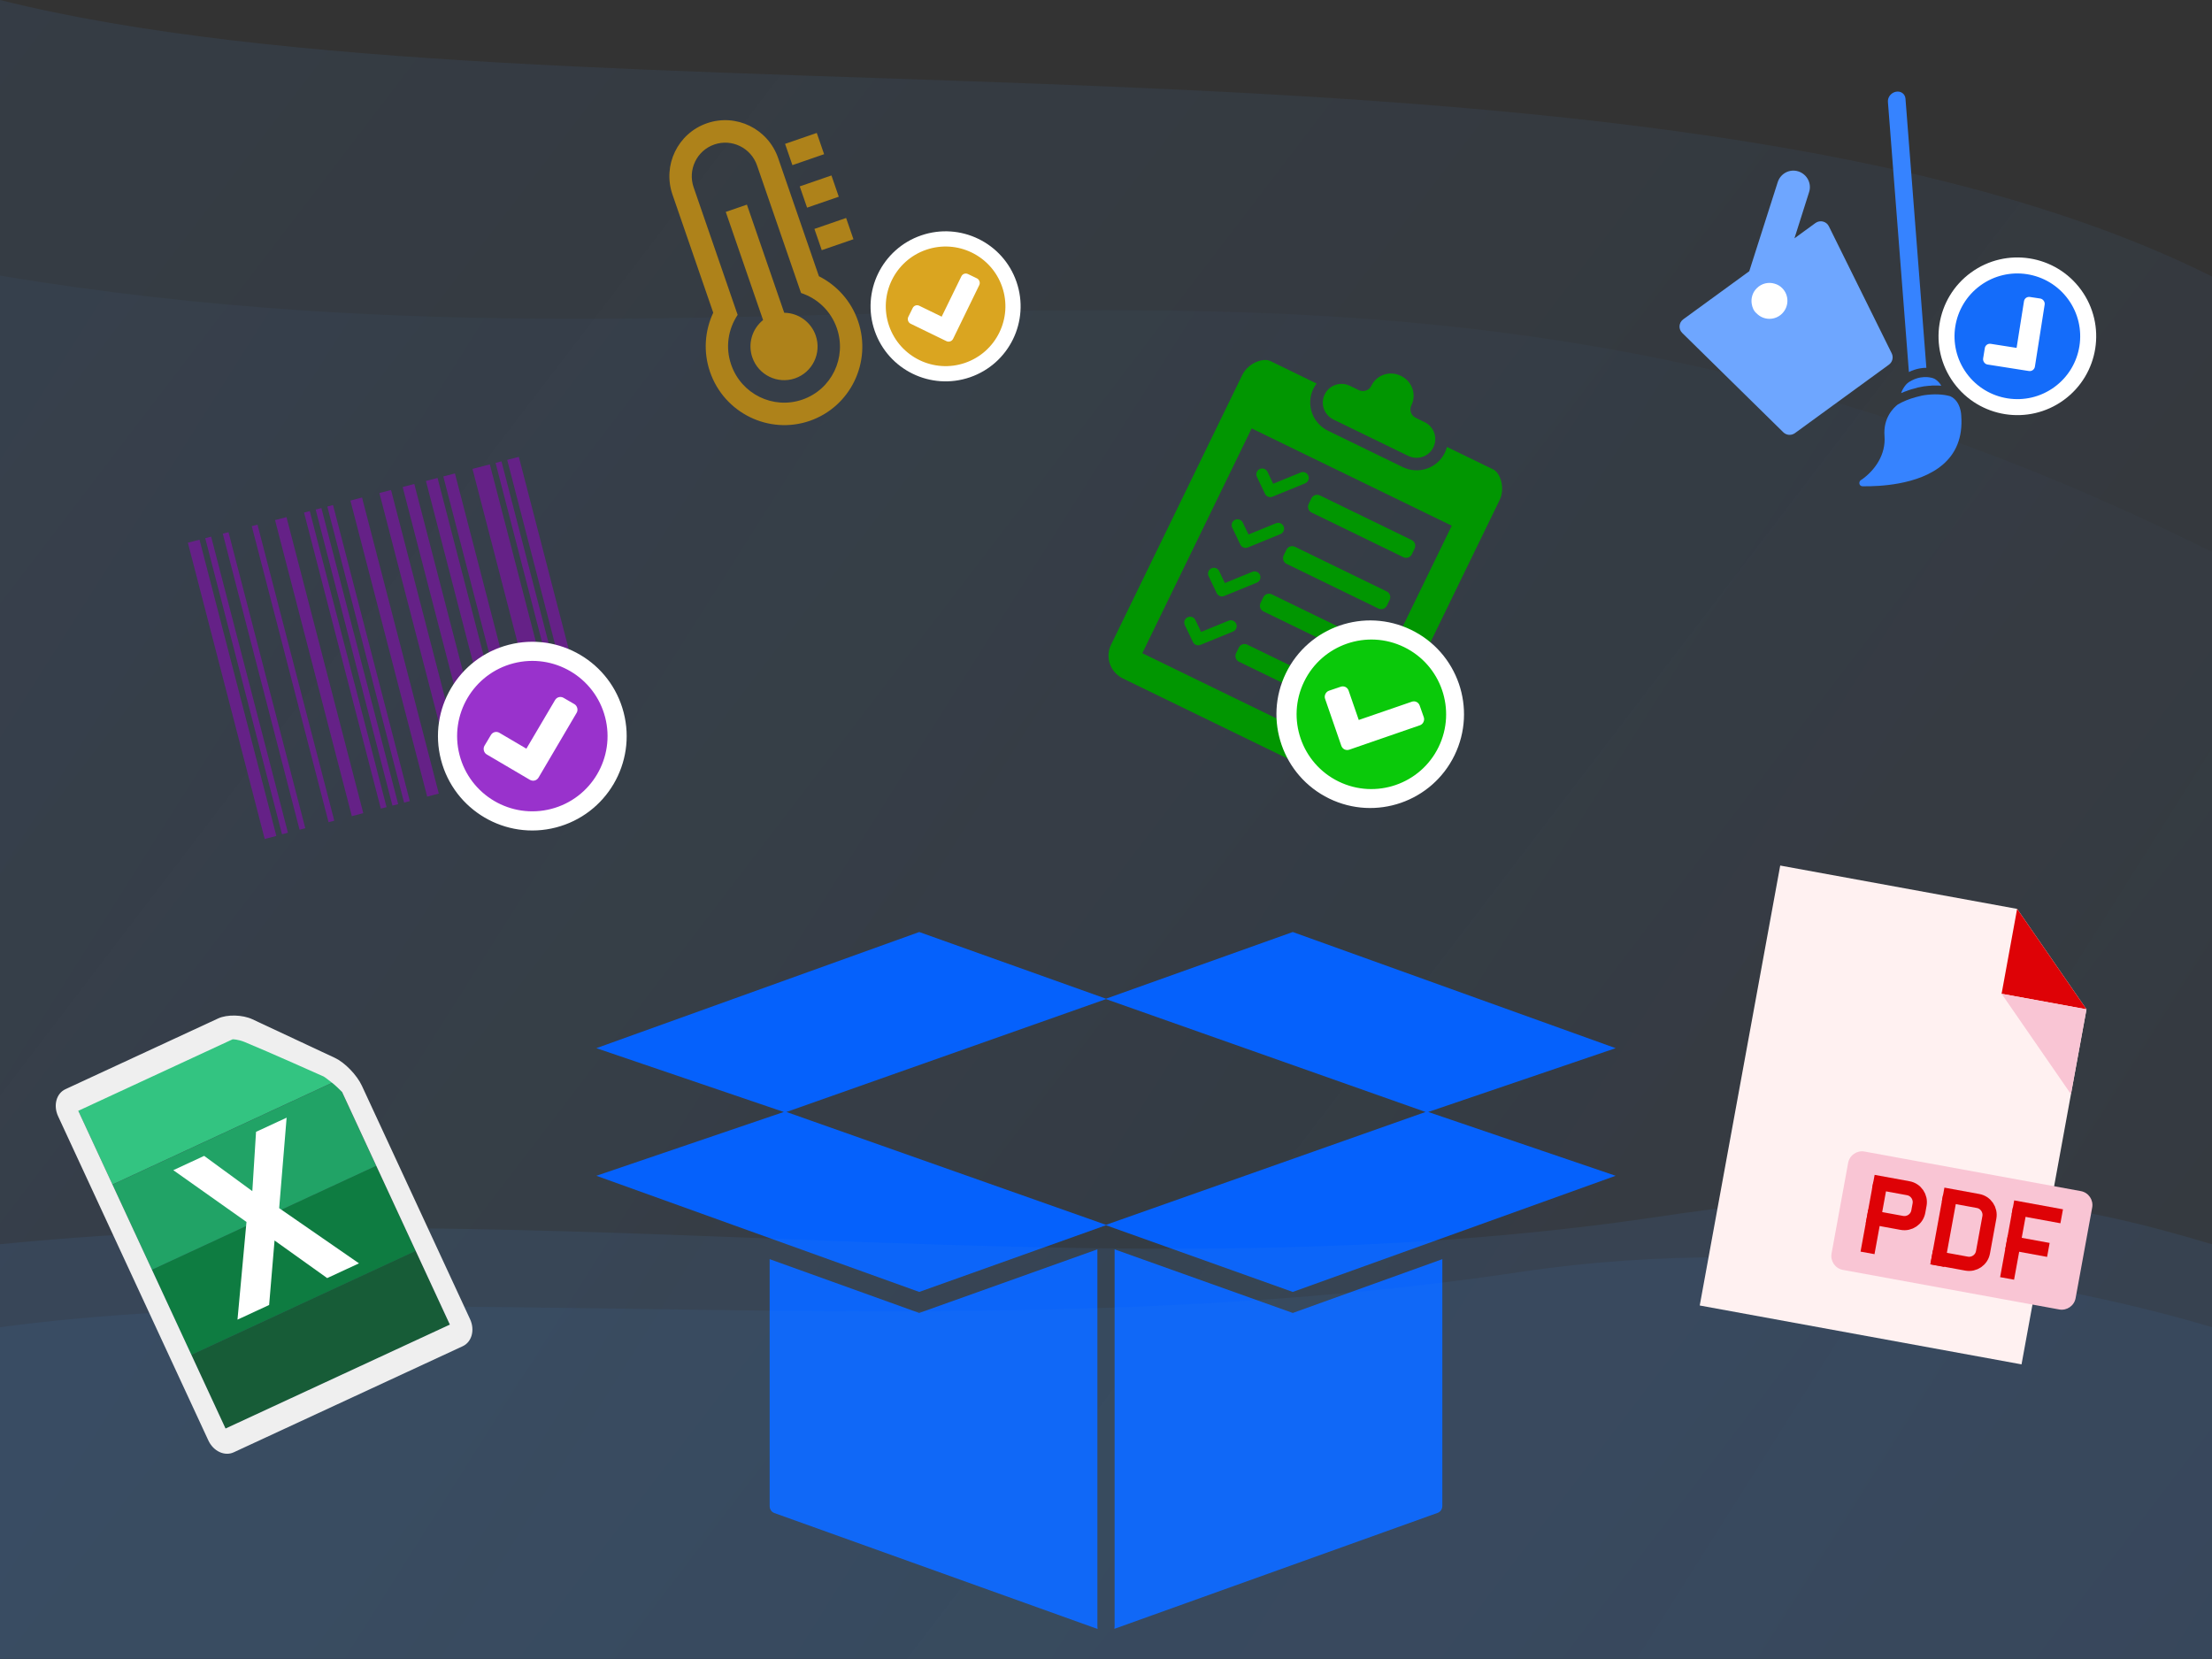 <?xml version="1.0" encoding="UTF-8" standalone="no"?>
<!DOCTYPE svg PUBLIC "-//W3C//DTD SVG 1.1//EN" "http://www.w3.org/Graphics/SVG/1.1/DTD/svg11.dtd">
<svg width="100%" height="100%" viewBox="0 0 800 600" version="1.1" xmlns="http://www.w3.org/2000/svg" xmlns:xlink="http://www.w3.org/1999/xlink" xml:space="preserve" xmlns:serif="http://www.serif.com/" style="fill-rule:evenodd;clip-rule:evenodd;">
    <rect x="0" y="0" width="800" height="600" fill="#333333" stroke="none"/>
    <path d="M0,0C200,50 600,0 800,100L800,600L0,600L0,0Z" style="fill:url(#_Linear1);fill-rule:nonzero;"/>
    <g transform="matrix(1,0,0,1,0.003,-0.323)">
        <path d="M0,100C300,150 500,50 800,200L800,600L0,600L0,100Z" style="fill:url(#_Linear2);fill-rule:nonzero;"/>
    </g>
    <g transform="matrix(3.15,-0.817,0.817,3.15,142.188,234.004)">
        <g transform="matrix(1,0,0,1,-24,-24)">
            <g transform="matrix(1,0,0,1,-114.117,-59.547)">
                <g>
                    <g transform="matrix(0.991,0,0,0.959,1.053,-53.51)">
                        <path d="M120.31,160.711L120.31,125.243L118.961,125.243L118.961,160.711L120.31,160.711ZM121.658,160.686L121.658,125.243L120.973,125.243L120.973,160.686L121.658,160.686ZM123.669,160.686L123.669,125.243L123.006,125.243L123.006,160.686L123.669,160.686ZM127.028,160.686L127.028,125.243L126.365,125.243L126.365,160.686L127.028,160.686ZM130.388,160.686L130.388,125.243L129.061,125.243L129.061,160.686L130.388,160.686ZM133.084,160.686L133.084,125.243L132.421,125.243L132.421,160.686L133.084,160.686ZM134.432,160.686L134.432,125.243L133.769,125.243L133.769,160.686L134.432,160.686ZM135.78,160.686L135.78,125.243L135.117,125.243L135.117,160.686L135.78,160.686ZM139.14,160.686L139.14,125.243L137.792,125.243L137.792,160.686L139.14,160.686ZM142.499,160.686L142.499,125.243L141.151,125.243L141.151,160.686L142.499,160.686ZM145.195,160.686L145.195,125.243L143.847,125.243L143.847,160.686L145.195,160.686ZM147.891,160.686L147.891,125.243L146.543,125.243L146.543,160.686L147.891,160.686ZM149.903,160.686L149.903,125.243L148.555,125.243L148.555,160.686L149.903,160.686ZM153.947,160.686L153.947,125.243L151.936,125.243L151.936,160.686L153.947,160.686ZM155.295,160.686L155.295,125.243L154.61,125.243L154.61,160.686L155.295,160.686ZM157.306,160.711L157.306,125.243L155.958,125.243L155.958,160.711L157.306,160.711Z" style="fill:rgb(101,33,135);fill-rule:nonzero;"/>
                    </g>
                    <g transform="matrix(1,0,0,1,0.609,0.449)">
                        <g id="circle1" transform="matrix(0,1,-1,0,246.559,-53.426)">
                            <circle cx="149.993" cy="96.566" r="10.485" style="fill:white;"/>
                        </g>
                        <path id="check" d="M155.611,94.802C155.611,94.987 155.546,95.161 155.415,95.292L149.506,101.201C149.375,101.332 149.19,101.408 149.005,101.408C148.831,101.408 148.646,101.332 148.515,101.201L144.575,97.262C144.445,97.131 144.38,96.957 144.38,96.772C144.38,96.587 144.445,96.402 144.575,96.271L145.566,95.292C145.696,95.161 145.871,95.085 146.056,95.085C146.241,95.085 146.415,95.161 146.545,95.292L149.005,97.751L153.445,93.322C153.576,93.191 153.75,93.115 153.935,93.115C154.12,93.115 154.294,93.191 154.425,93.322L155.415,94.301C155.546,94.432 155.611,94.617 155.611,94.802ZM158.354,96.565C158.354,91.951 154.61,88.207 149.995,88.207C145.381,88.207 141.637,91.951 141.637,96.565C141.637,101.18 145.381,104.924 149.995,104.924C154.61,104.924 158.354,101.18 158.354,96.565Z" style="fill:rgb(153,50,204);fill-rule:nonzero;"/>
                    </g>
                </g>
            </g>
        </g>
    </g>
    <g transform="matrix(2.198,-1.601,1.601,2.198,678.337,113.659)">
        <g transform="matrix(1,0,0,1,-24,-24)">
            <clipPath id="_clip3">
                <rect x="0" y="0" width="48" height="48"/>
            </clipPath>
            <g clip-path="url(#_clip3)">
                <g transform="matrix(1,0,0,1,-0.117,-59.547)">
                    <g>
                        <g transform="matrix(1,0,0,1,0.091,0)">
                            <g id="circle11" serif:id="circle1" transform="matrix(0,1,-1,0,134.108,60.461)">
                                <circle cx="36.555" cy="96.566" r="10.485" style="fill:white;"/>
                            </g>
                            <g id="check1" serif:id="check" transform="matrix(1,0,0,1,0.984,0.45)">
                                <path d="M42.173,94.802C42.173,94.987 42.108,95.161 41.977,95.292L36.068,101.201C35.937,101.332 35.752,101.408 35.567,101.408C35.393,101.408 35.208,101.332 35.077,101.201L31.138,97.262C31.007,97.131 30.942,96.957 30.942,96.772C30.942,96.587 31.007,96.402 31.138,96.271L32.128,95.292C32.259,95.161 32.433,95.085 32.618,95.085C32.803,95.085 32.977,95.161 33.107,95.292L35.567,97.751L40.008,93.322C40.138,93.191 40.312,93.115 40.497,93.115C40.682,93.115 40.856,93.191 40.987,93.322L41.977,94.301C42.108,94.432 42.173,94.617 42.173,94.802ZM44.916,96.565C44.916,91.951 41.172,88.207 36.557,88.207C31.943,88.207 28.199,91.951 28.199,96.565C28.199,101.18 31.943,104.924 36.557,104.924C41.172,104.924 44.916,101.18 44.916,96.565Z" style="fill:rgb(20,108,250);fill-rule:nonzero;"/>
                            </g>
                        </g>
                        <g transform="matrix(1,0,0,-1,0,150.965)">
                            <path d="M3.035,81.938L13.906,81.938L23.938,89.285C24.922,90.008 26.293,89.801 27.004,88.82C27.715,87.836 27.512,86.465 26.527,85.754L21.34,81.938L24.793,81.938C25.543,81.938 26.117,81.258 25.98,80.527L22.789,61.949C22.684,61.375 22.188,60.957 21.602,60.957L6.141,60.957C5.555,60.957 5.051,61.375 4.953,61.961L1.867,80.539C1.73,81.266 2.297,81.938 3.035,81.938Z" style="fill:rgb(110,166,255);fill-rule:nonzero;"/>
                        </g>
                        <g>
                            <g transform="matrix(1,0,0,-1,0,189.801)">
                                <path d="M24.316,94.352C24.094,94.457 23.898,94.61 23.672,94.719L23.316,94.887C23.039,95.024 22.766,95.153 22.469,95.235C22.246,95.344 21.988,95.406 21.762,95.492C21.547,95.535 21.359,95.613 21.156,95.668C20.988,95.692 20.84,95.742 20.684,95.785C20.848,95.891 21.012,95.989 21.18,96.067C21.398,96.168 21.625,96.25 21.836,96.301C21.992,96.34 22.156,96.356 22.301,96.352C22.383,96.371 22.434,96.348 22.488,96.344C23.012,96.305 23.516,96.176 23.969,95.957C24.246,95.824 24.492,95.649 24.73,95.469C24.875,95.34 25.02,95.215 25.141,95.067C25.191,95.039 25.211,94.973 25.246,94.938C25.34,94.828 25.406,94.696 25.461,94.551C25.582,94.227 25.625,93.84 25.59,93.43C25.352,93.629 25.098,93.821 24.828,94.012C24.672,94.145 24.492,94.231 24.309,94.336L24.316,94.352Z" style="fill:rgb(54,131,255);fill-rule:nonzero;"/>
                            </g>
                            <g transform="matrix(1,0,0,-1,0,201.285)">
                                <path d="M9.594,101.051C11.855,101 14.254,101.863 15.539,103.949C16.82,106.031 18.73,106.281 19.434,106.301C20.227,106.219 21.078,106.015 21.934,105.687C22.176,105.57 22.457,105.496 22.703,105.379L23.031,105.219C24.172,104.613 25.109,103.867 25.715,103.094C26.512,101.73 25.398,100.152 25.398,100.152C22.215,94.984 17.203,95.902 13.371,97.738C11.68,98.547 10.219,99.535 9.25,100.265C8.875,100.539 9.113,101.086 9.605,101.074L9.594,101.051Z" style="fill:rgb(54,131,255);fill-rule:nonzero;"/>
                            </g>
                            <g transform="matrix(1,0,0,-1,0,154.215)">
                                <path d="M23.172,61.848L32.332,76.719L33.113,77.988L42.074,92.539C42.402,93.074 43.152,93.277 43.742,92.992C44.332,92.711 44.543,92.047 44.215,91.512L25.383,60.938C25.148,61.11 24.879,61.266 24.605,61.399C24.156,61.613 23.668,61.77 23.172,61.848Z" style="fill:rgb(54,131,255);fill-rule:nonzero;"/>
                            </g>
                        </g>
                        <g transform="matrix(1,0,0,-1,0,147.656)">
                            <path d="M14.117,71.504C12.805,71.301 11.59,72.203 11.398,73.5C11.262,74.008 11.398,74.496 11.617,74.933C11.957,75.605 12.613,76.109 13.406,76.218C14.281,76.355 15.141,75.988 15.648,75.316C15.895,75.004 16.07,74.633 16.125,74.211C16.316,72.926 15.43,71.711 14.117,71.504Z" style="fill:white;fill-rule:nonzero;"/>
                        </g>
                    </g>
                </g>
            </g>
        </g>
    </g>
    <g transform="matrix(2.446,-0.844,0.844,2.446,297.558,89.252)">
        <g transform="matrix(1,0,0,1,-24,-24)">
            <clipPath id="_clip4">
                <rect x="0" y="0" width="48" height="48"/>
            </clipPath>
            <g clip-path="url(#_clip4)">
                <g transform="matrix(1,0,0,1,-57.867,-59.547)">
                    <g>
                        <g transform="matrix(1.012,0,0,1.018,-0.735,-1.102)">
                            <path d="M76.708,94.355C76.708,92.425 75.502,90.664 73.62,89.989L73.62,74.284L70.532,74.284L70.532,89.989C68.65,90.664 67.444,92.425 67.444,94.355C67.444,96.912 69.519,98.987 72.076,98.987C74.633,98.987 76.708,96.912 76.708,94.355ZM79.796,94.355C79.796,98.625 76.346,102.075 72.076,102.075C67.806,102.075 64.356,98.625 64.356,94.355C64.356,91.822 65.562,89.603 67.444,88.179L67.444,69.652C67.444,67.095 69.519,65.02 72.076,65.02C74.633,65.02 76.708,67.095 76.708,69.652L76.708,88.179C78.589,89.603 79.796,91.822 79.796,94.355ZM82.884,94.355C82.884,91.412 81.701,88.758 79.796,86.804L79.796,69.652C79.796,65.382 76.346,61.932 72.076,61.932C67.806,61.932 64.356,65.382 64.356,69.652L64.356,86.804C62.45,88.758 61.268,91.412 61.268,94.355C61.268,100.314 66.117,105.163 72.076,105.163C78.035,105.163 82.884,100.314 82.884,94.355ZM85.971,80.46L81.34,80.46L81.34,83.547L85.971,83.547L85.971,80.46ZM85.971,74.284L81.34,74.284L81.34,77.372L85.971,77.372L85.971,74.284ZM85.971,68.108L81.34,68.108L81.34,71.196L85.971,71.196L85.971,68.108Z" style="fill:rgb(174,130,26);fill-rule:nonzero;"/>
                        </g>
                        <g transform="matrix(1,0,0,1,0,0.031)">
                            <g id="circle12" serif:id="circle1" transform="matrix(0,1,-1,0,191.949,2.688)">
                                <circle cx="94.297" cy="96.566" r="10.485" style="fill:white;"/>
                            </g>
                            <g id="check2" serif:id="check" transform="matrix(1,0,0,1,-54.611,0.419)">
                                <path d="M155.611,94.802C155.611,94.987 155.546,95.161 155.415,95.292L149.506,101.201C149.375,101.332 149.19,101.408 149.005,101.408C148.831,101.408 148.646,101.332 148.515,101.201L144.575,97.262C144.445,97.131 144.38,96.957 144.38,96.772C144.38,96.587 144.445,96.402 144.575,96.271L145.566,95.292C145.696,95.161 145.871,95.085 146.056,95.085C146.241,95.085 146.415,95.161 146.545,95.292L149.005,97.751L153.445,93.322C153.576,93.191 153.75,93.115 153.935,93.115C154.12,93.115 154.294,93.191 154.425,93.322L155.415,94.301C155.546,94.432 155.611,94.617 155.611,94.802ZM158.354,96.565C158.354,91.951 154.61,88.207 149.995,88.207C145.381,88.207 141.637,91.951 141.637,96.565C141.637,101.18 145.381,104.924 149.995,104.924C154.61,104.924 158.354,101.18 158.354,96.565Z" style="fill:rgb(218,165,32);fill-rule:nonzero;"/>
                            </g>
                        </g>
                    </g>
                </g>
            </g>
        </g>
    </g>
    <g transform="matrix(2.909,1.415,-1.415,2.909,475.709,200.032)">
        <g transform="matrix(1,0,0,1,-24,-24)">
            <clipPath id="_clip5">
                <rect x="0" y="0" width="48" height="48"/>
            </clipPath>
            <g clip-path="url(#_clip5)">
                <g transform="matrix(1,0,0,1,-167.945,-176.41)">
                    <g>
                        <g transform="matrix(1,0,0,1.048,0.761,176.503)">
                            <g transform="matrix(1,0,0,-1,0,48.348)">
                                <path d="M200.234,23.16L188.828,23.16C188.434,23.16 188.113,23.461 188.113,23.836L188.113,24.512C188.113,24.887 188.434,25.188 188.828,25.188L200.234,25.188C200.625,25.188 200.945,24.887 200.945,24.512L200.945,23.836C200.945,23.461 200.625,23.16 200.234,23.16Z" style="fill:rgb(1,150,1);fill-rule:nonzero;"/>
                            </g>
                            <g transform="matrix(1,0,0,-1,0,36.164)">
                                <path d="M200.234,17.066L188.828,17.066C188.434,17.066 188.113,17.371 188.113,17.742L188.113,18.422C188.113,18.793 188.434,19.098 188.828,19.098L200.234,19.098C200.625,19.098 200.945,18.793 200.945,18.422L200.945,17.742C200.945,17.371 200.625,17.066 200.234,17.066Z" style="fill:rgb(1,150,1);fill-rule:nonzero;"/>
                            </g>
                            <g transform="matrix(1,0,0,-1,0,35.093)">
                                <path d="M186.75,18.499L184.121,15.695C183.992,15.558 183.812,15.484 183.633,15.484C183.488,15.484 183.344,15.531 183.223,15.62L181.582,16.866C181.297,17.081 181.254,17.476 181.48,17.745C181.703,18.015 182.117,18.058 182.402,17.843L183.555,16.964L185.766,19.327C186.008,19.585 186.422,19.609 186.695,19.378C186.965,19.152 186.988,18.757 186.75,18.499Z" style="fill:rgb(1,150,1);fill-rule:nonzero;"/>
                            </g>
                            <g transform="matrix(1,0,0,-1,0,47.137)">
                                <path d="M186.75,24.52L184.121,21.715C183.992,21.578 183.812,21.508 183.633,21.508C183.488,21.508 183.344,21.551 183.223,21.645L181.582,22.891C181.297,23.106 181.254,23.496 181.48,23.766C181.703,24.035 182.117,24.078 182.402,23.864L183.555,22.989L185.766,25.348C186.008,25.606 186.422,25.629 186.695,25.403C186.965,25.172 186.988,24.778 186.75,24.52Z" style="fill:rgb(1,150,1);fill-rule:nonzero;"/>
                            </g>
                            <g transform="matrix(1,0,0,-1,0,58.657)">
                                <path d="M186.75,30.282L184.121,27.477C183.992,27.341 183.812,27.266 183.633,27.266C183.488,27.266 183.344,27.313 183.223,27.403L181.582,28.653C181.297,28.868 181.254,29.259 181.48,29.528C181.703,29.798 182.117,29.841 182.402,29.626L183.555,28.747L185.766,31.11C186.008,31.368 186.422,31.391 186.695,31.161C186.965,30.934 186.988,30.54 186.75,30.282Z" style="fill:rgb(1,150,1);fill-rule:nonzero;"/>
                            </g>
                            <g transform="matrix(1,0,0,-1,0,70.254)">
                                <path d="M186.75,36.078L184.121,33.274C183.992,33.137 183.812,33.066 183.633,33.066C183.488,33.066 183.344,33.109 183.223,33.203L181.582,34.449C181.297,34.664 181.254,35.055 181.48,35.324C181.703,35.594 182.117,35.637 182.402,35.422L183.555,34.547L185.766,36.906C186.008,37.164 186.422,37.188 186.695,36.961C186.965,36.731 186.988,36.336 186.75,36.078Z" style="fill:rgb(1,150,1);fill-rule:nonzero;"/>
                            </g>
                            <g transform="matrix(1,0,0,-1,0,59.629)">
                                <path d="M200.234,28.801L188.828,28.801C188.434,28.801 188.113,29.102 188.113,29.477L188.113,30.152C188.113,30.527 188.434,30.828 188.828,30.828L200.234,30.828C200.625,30.828 200.945,30.527 200.945,30.152L200.945,29.477C200.945,29.102 200.625,28.801 200.234,28.801Z" style="fill:rgb(1,150,1);fill-rule:nonzero;"/>
                            </g>
                            <g transform="matrix(1,0,0,-1,0,71.567)">
                                <path d="M200.234,34.77L188.828,34.77C188.434,34.77 188.113,35.071 188.113,35.446L188.113,36.122C188.113,36.497 188.434,36.797 188.828,36.797L200.234,36.797C200.625,36.797 200.945,36.497 200.945,36.122L200.945,35.446C200.945,35.071 200.625,34.77 200.234,34.77Z" style="fill:rgb(1,150,1);fill-rule:nonzero;"/>
                            </g>
                            <g transform="matrix(0.997,1.50988e-18,-1.50988e-18,-0.985,0.555,44.982)">
                                <path d="M191.113,43.82C189.75,43.82 188.645,42.773 188.645,41.48L188.645,41.445C188.645,40.887 188.168,40.438 187.582,40.438L186.484,40.438C185.316,40.438 184.367,39.535 184.367,38.426L184.367,38.387C184.367,37.273 185.316,36.375 186.484,36.375L195.797,36.375C196.965,36.375 197.914,37.273 197.914,38.387L197.914,38.426C197.914,39.535 196.965,40.438 195.797,40.438L194.699,40.438C194.109,40.438 193.637,40.887 193.637,41.445L193.637,41.48C193.637,42.773 192.531,43.82 191.168,43.82L191.113,43.82ZM177.238,39.082C176.375,39.082 175.098,37.871 175.098,36.375L175.098,3.887C175.098,2.391 176.375,1.18 177.949,1.18L204.332,1.18C205.906,1.18 207.184,2.391 207.184,3.887L207.184,36.375C207.184,37.871 205.906,39.082 205.043,39.082L199.266,39.082C199.312,38.863 199.336,38.637 199.34,38.406C199.328,36.52 197.742,35.023 195.797,35.023L186.484,35.023C184.539,35.023 182.953,36.52 182.941,38.406C182.941,38.637 182.969,38.863 183.016,39.082L177.238,39.082ZM178.664,31.637L203.617,31.637L203.617,4.562L178.664,4.562L178.664,31.637Z" style="fill:rgb(1,150,1);fill-rule:nonzero;"/>
                            </g>
                        </g>
                        <g transform="matrix(1,0,0,1,0.539,0.5)">
                            <g id="circle13" serif:id="circle1" transform="matrix(0,1,-1,0,418.23,8.621)">
                                <circle cx="204.805" cy="213.426" r="10.484" style="fill:white;"/>
                            </g>
                            <g id="check3" serif:id="check" transform="matrix(1,0,0,1,54.928,116.813)">
                                <path d="M155.611,94.802C155.611,94.987 155.546,95.161 155.415,95.292L149.506,101.201C149.375,101.332 149.19,101.408 149.005,101.408C148.831,101.408 148.646,101.332 148.515,101.201L144.575,97.262C144.445,97.131 144.38,96.957 144.38,96.772C144.38,96.587 144.445,96.402 144.575,96.271L145.566,95.292C145.696,95.161 145.871,95.085 146.056,95.085C146.241,95.085 146.415,95.161 146.545,95.292L149.005,97.751L153.445,93.322C153.576,93.191 153.75,93.115 153.935,93.115C154.12,93.115 154.294,93.191 154.425,93.322L155.415,94.301C155.546,94.432 155.611,94.617 155.611,94.802ZM158.354,96.565C158.354,91.951 154.61,88.207 149.995,88.207C145.381,88.207 141.637,91.951 141.637,96.565C141.637,101.18 145.381,104.924 149.995,104.924C154.61,104.924 158.354,101.18 158.354,96.565Z" style="fill:rgb(10,201,10);fill-rule:nonzero;"/>
                            </g>
                        </g>
                    </g>
                </g>
            </g>
        </g>
    </g>
    <g id="_459781792" transform="matrix(1,0,0,1,154.24,217.351)">
        <path id="_459781888" d="M365.793,329.769L248.792,371.737C248.846,371.438 248.873,371.131 248.873,370.817L248.873,234.493L313.312,257.5L367.4,238.044L367.4,327.273C367.4,328.354 366.802,329.359 365.793,329.77L365.793,329.769Z" style="fill:rgb(5,97,252);"/>
        <path id="_459781576" d="M125.726,329.826L242.728,371.792C242.674,371.494 242.646,371.187 242.646,370.873L242.646,234.492L178.207,257.5L124.119,238.044L124.119,327.329C124.119,328.41 124.717,329.414 125.726,329.825L125.726,329.826Z" style="fill:rgb(5,97,252);"/>
        <path id="_459781480" d="M178.216,119.727L245.76,143.844L313.303,119.727L430.079,161.734L362.293,184.809L430.079,207.885L313.303,249.891L245.76,225.775L178.216,249.891L61.44,207.885L129.226,184.809L61.44,161.734L178.216,119.727ZM361.332,184.809L245.76,143.99L130.188,184.809L245.76,225.629L361.332,184.809Z" style="fill:rgb(5,97,252);"/>
    </g>
    <path d="M0,450C200,430 400,470 600,440C700,425 750,435 800,450L800,600L0,600L0,450Z" style="fill:rgb(74,144,226);fill-opacity:0.1;fill-rule:nonzero;"/>
    <path d="M0,480C150,460 350,490 550,460C650,445 750,465 800,480L800,600L0,600L0,480Z" style="fill:rgb(74,144,226);fill-opacity:0.08;fill-rule:nonzero;"/>
    <g transform="matrix(0.738,0.135,-0.135,0.738,694.82,404.582)">
        <g transform="matrix(1,0,0,1,-88.8,-107.8)">
            <clipPath id="_clip6">
                <rect x="0" y="0" width="177.6" height="215.6"/>
            </clipPath>
            <g clip-path="url(#_clip6)">
                <g id="Layer_2">
                </g>
                <g id="Layer_4">
                    <g>
                        <g>
                            <g>
                                <g>
                                    <path d="M157.7,215.6L157.7,41.6L116.1,0L0,0L0,215.6L157.7,215.6Z" style="fill:rgb(255,241,241);fill-rule:nonzero;"/>
                                    <g>
                                        <path d="M116.1,41.6L157.7,41.6L116.1,0L116.1,41.6Z" style="fill:rgb(222,2,6);fill-rule:nonzero;"/>
                                        <path d="M157.7,41.6L116.1,41.6L157.7,83.2L157.7,41.6Z" style="fill:rgb(249,197,212);fill-rule:nonzero;"/>
                                    </g>
                                </g>
                            </g>
                        </g>
                        <path d="M177.6,179.5C177.6,183.3 174.5,186.3 170.8,186.3L64.8,186.3C61,186.3 58,183.2 58,179.5L58,135.1C58,131.3 61.1,128.3 64.8,128.3L170.8,128.3C174.6,128.3 177.6,131.4 177.6,135.1L177.6,179.5Z" style="fill:rgb(249,197,212);fill-rule:nonzero;"/>
                        <g>
                            <path d="M75,141.9L75,176.1" style="fill:none;fill-rule:nonzero;stroke:rgb(222,2,6);stroke-width:6.84px;"/>
                            <path d="M143.4,141.9L143.4,176.1" style="fill:none;fill-rule:nonzero;stroke:rgb(222,2,6);stroke-width:6.84px;"/>
                            <path d="M109.2,141.9L109.2,176.1" style="fill:none;fill-rule:nonzero;stroke:rgb(222,2,6);stroke-width:6.84px;"/>
                            <path d="M71.6,141.9L88.7,141.9C92.5,141.9 95.5,145 95.5,148.7L95.5,152.1C95.5,155.9 92.4,158.9 88.7,158.9L71.6,158.9" style="fill:none;fill-rule:nonzero;stroke:rgb(222,2,6);stroke-width:6.84px;"/>
                            <path d="M105.8,141.9L122.9,141.9C126.7,141.9 129.7,145 129.7,148.7L129.7,165.8C129.7,169.6 126.6,172.6 122.9,172.6L105.8,172.6" style="fill:none;fill-rule:nonzero;stroke:rgb(222,2,6);stroke-width:6.84px;"/>
                            <path d="M140,141.9L163.9,141.9" style="fill:none;fill-rule:nonzero;stroke:rgb(222,2,6);stroke-width:6.84px;"/>
                            <path d="M140,159L160.5,159" style="fill:none;fill-rule:nonzero;stroke:rgb(222,2,6);stroke-width:6.84px;"/>
                        </g>
                    </g>
                </g>
            </g>
        </g>
    </g>
    <g transform="matrix(1.69,-0.783,0.951,2.052,95.495,440.404)">
        <g transform="matrix(1,0,0,1,-32,-32)">
            <g>
                <g transform="matrix(1,0,0,0.839,6.88338e-15,26.871)">
                    <rect x="8" y="24" width="48" height="15.5" style="fill:rgb(23,92,55);"/>
                </g>
                <g transform="matrix(1,0,0,0.968,8.88178e-16,8.774)">
                    <rect x="8" y="24" width="48" height="15.5" style="fill:rgb(14,124,65);"/>
                </g>
                <g transform="matrix(1,0,0,0.968,1.77636e-15,-6.226)">
                    <rect x="8" y="24" width="48" height="15.5" style="fill:rgb(33,163,102);"/>
                </g>
                <g transform="matrix(1,0,0,0.68,0.5,1.352)">
                    <path d="M41.5,3.131L7.5,3.155L7.5,23L55.5,23L55.5,20.31L41.5,3.131Z" style="fill:rgb(51,196,129);"/>
                </g>
                <g transform="matrix(1.021,0,0,1,-15.396,-200)">
                    <path d="M71.429,213.571C72.769,214.913 73.857,217.532 73.857,219.429L73.857,260.571C73.857,262.475 72.334,264 70.429,264L22.429,264C20.524,264 19,262.476 19,260.571L19,203.429C19,201.524 20.524,200 22.429,200L54.429,200C56.325,200 58.945,201.088 60.286,202.429L71.429,213.571ZM55.245,204L22.918,204L22.918,260L69.939,260L69.939,219C69.838,218.706 69.265,217.495 68.959,217C68.547,216.331 68.144,215.664 67.98,215.5C67.98,215.5 60.355,208.129 57.11,205.188C56.267,204.423 55.245,203.958 55.245,204Z" style="fill:rgb(239,239,239);fill-rule:nonzero;"/>
                </g>
                <g transform="matrix(3.256,0,0,3.027,15.744,-0.674)">
                    <path d="M1,15.09L3.936,10.607L1.275,6.5L3.303,6.5L5.025,9.26L6.713,6.5L8.723,6.5L6.051,10.672L8.986,15.09L6.895,15.09L4.99,12.119L3.08,15.09L1,15.09Z" style="fill:white;fill-rule:nonzero;"/>
                </g>
            </g>
        </g>
    </g>
    <defs>
        <linearGradient id="_Linear1" x1="0" y1="0" x2="1" y2="0" gradientUnits="userSpaceOnUse" gradientTransform="matrix(800,600,-600,800,0,0)"><stop offset="0" style="stop-color:rgb(74,144,226);stop-opacity:0.1"/><stop offset="1" style="stop-color:rgb(74,144,226);stop-opacity:0.05"/></linearGradient>
        <linearGradient id="_Linear2" x1="0" y1="0" x2="1" y2="0" gradientUnits="userSpaceOnUse" gradientTransform="matrix(800,500,-500,800,0,100)"><stop offset="0" style="stop-color:rgb(74,144,226);stop-opacity:0.05"/><stop offset="1" style="stop-color:rgb(74,144,226);stop-opacity:0.02"/></linearGradient>
    </defs>
</svg>
